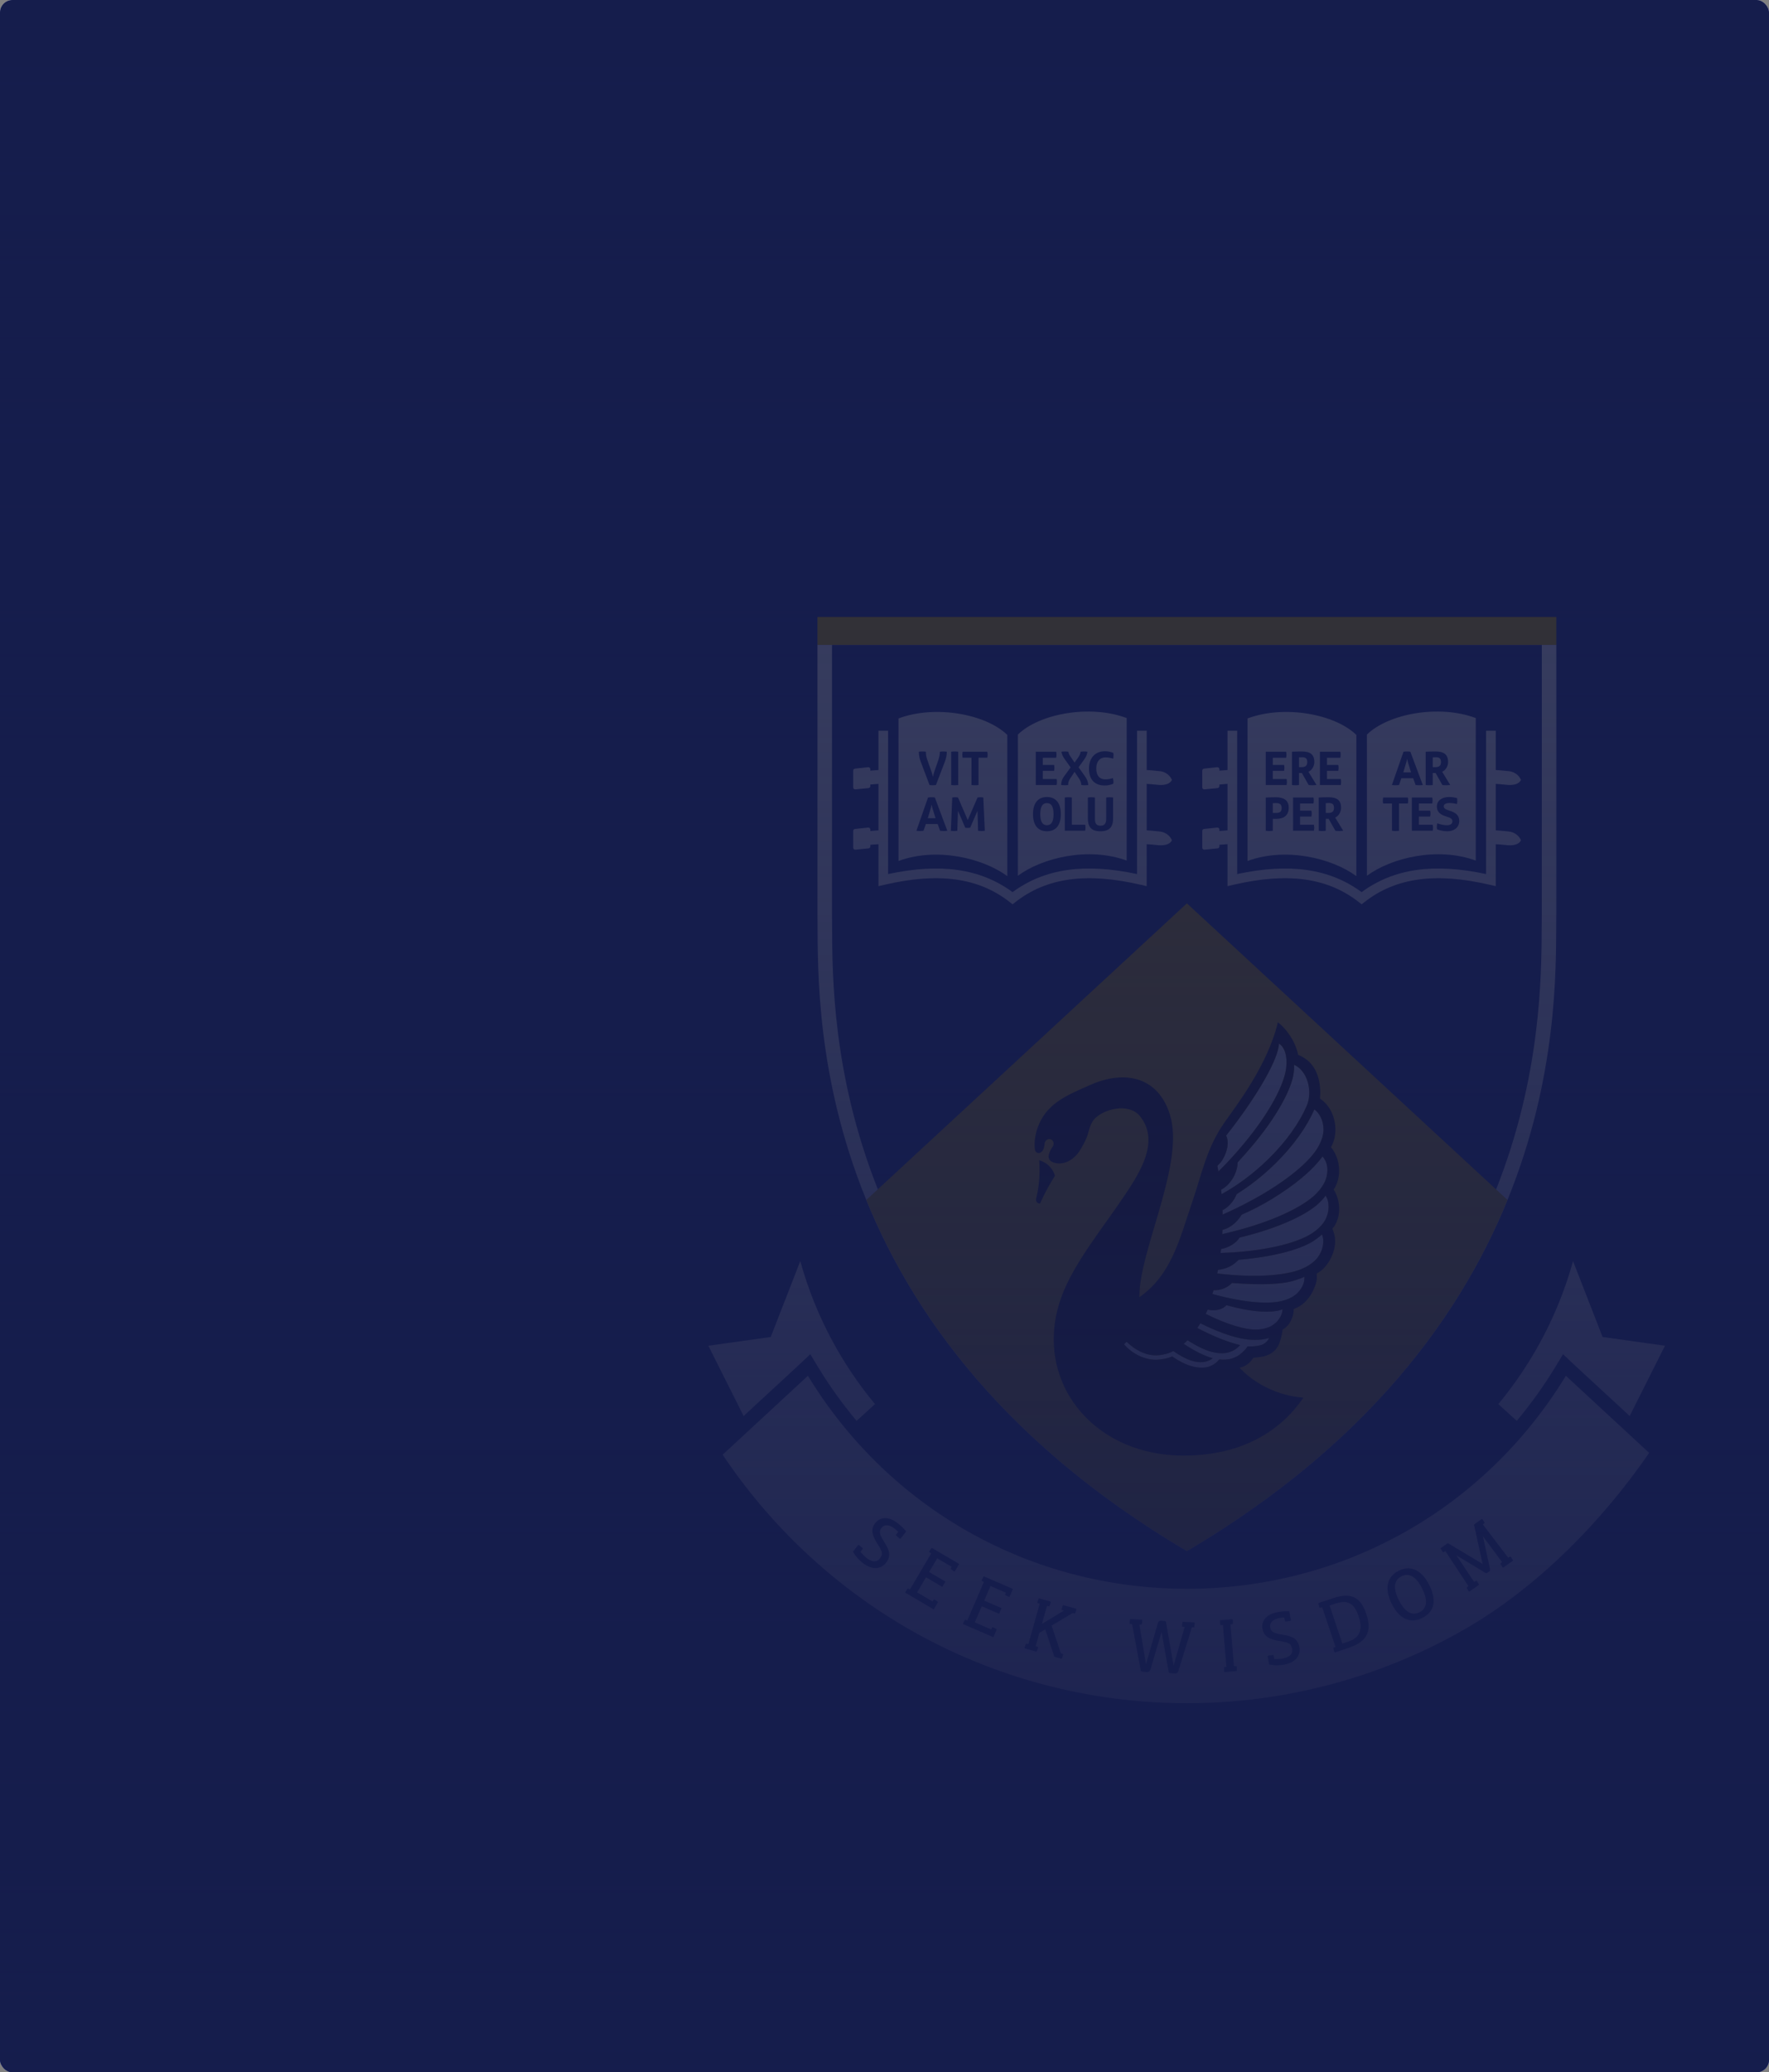 <svg width="427" height="500" viewBox="0 0 427 500" fill="none" xmlns="http://www.w3.org/2000/svg">
<rect x="0" y="0" width="427" height="500" fill="#808080" stroke="none"/>
<g clip-path="url(#clip0_7734_97675)">
<rect width="427" height="500" rx="3" fill="url(#paint0_linear_7734_97675)"/>
<rect width="427" height="500" rx="3" fill="#27348B"/>
<g opacity="0.4">
<path d="M377.97 331.956C358.326 364.139 324.178 383.343 286.49 383.343C248.804 383.343 214.654 364.139 195.013 331.954L174.432 350.989C185.926 368.182 201.301 382.633 219.234 392.983C239.595 404.738 262.855 410.953 286.49 410.953C310.124 410.953 333.38 404.738 353.749 392.983C371.164 382.933 386.695 367.099 398.075 350.551L377.97 331.956Z" fill="white"/>
<path d="M197.319 155.625H375.664V148.852H197.319V155.625Z" fill="#E2B600"/>
<path d="M375.665 220.207C375.325 240.096 379.999 319.023 286.492 374.242C192.983 319.023 197.658 240.096 197.319 220.207V155.608H375.665V220.207Z" fill="white"/>
<path d="M286.492 370.172C201.214 318.83 200.941 247.286 200.851 223.667C200.847 222.352 200.842 221.18 200.825 220.161L200.825 155.62H372.158V220.22C372.141 221.18 372.136 222.352 372.131 223.667C372.088 235.368 371.996 259.714 361.066 287.142C347.792 320.444 322.709 348.37 286.492 370.172Z" fill="#27348B"/>
<path d="M209.106 289.526C220.425 317.296 242.682 348.371 286.493 374.242C330.303 348.371 352.561 317.296 363.878 289.526L286.49 217.961L209.106 289.526Z" fill="#E2B600"/>
<path fill-rule="evenodd" clip-rule="evenodd" d="M271.962 173.254C271.962 184.718 271.962 196.179 271.962 207.644C262.729 204.255 251.597 206.955 245.69 211.305C245.69 199.947 245.69 188.588 245.69 177.235C250.878 172.181 263.108 169.922 271.962 173.254Z" fill="white"/>
<path fill-rule="evenodd" clip-rule="evenodd" d="M216.876 173.348C216.876 184.812 216.876 196.273 216.876 207.737C226.103 204.348 237.237 207.048 243.146 211.398C243.146 200.042 243.146 188.682 243.146 177.328C237.959 172.275 225.73 170.016 216.876 173.348Z" fill="white"/>
<path d="M279.877 200.619L279.801 200.608C278.481 200.466 277.473 200.391 276.788 200.35V189.135C277.458 189.174 278.437 189.247 279.726 189.385L279.877 189.389C282.514 189.508 282.877 188.164 282.877 188.164C282.278 186.772 280.948 186.144 279.877 186.057L279.801 186.05C278.481 185.906 277.473 185.83 276.788 185.789V176.315H274.455V210.892C261.749 208.18 252.145 209.577 244.412 215.251C236.684 209.577 227.081 208.182 214.374 210.892V176.315H212.041V185.788C211.552 185.818 210.904 185.863 210.084 185.94V185.588C210.084 185.324 209.869 185.109 209.563 185.111L206.393 185.453C206.138 185.469 205.94 185.676 205.94 185.935V189.99C205.94 190.254 206.157 190.466 206.484 190.458L209.641 190.15C209.885 190.125 210.084 189.915 210.084 189.668V189.283C210.904 189.204 211.552 189.159 212.041 189.13V200.35C211.552 200.379 210.904 200.425 210.084 200.502V200.144C210.084 199.881 209.869 199.67 209.563 199.67L206.393 200.014C206.138 200.025 205.94 200.237 205.94 200.5V204.547C205.94 204.81 206.157 205.025 206.484 205.019L209.641 204.701C209.885 204.684 210.084 204.476 210.084 204.224V203.841C210.904 203.763 211.552 203.719 212.041 203.69V213.816L213.475 213.482C226.556 210.433 236.16 211.752 243.694 217.628L244.412 218.195L245.135 217.628C252.667 211.752 262.273 210.435 275.357 213.482L276.788 213.816V203.693C277.458 203.732 278.437 203.805 279.726 203.945L279.877 203.95C282.514 204.068 282.877 202.723 282.877 202.723C282.278 201.333 280.948 200.705 279.877 200.619Z" fill="white"/>
<path d="M213.912 377.014C212.665 378.628 210.562 378.887 208.32 377.154C207.114 376.224 206.352 375.225 205.888 374.396L207.086 372.846C207.175 372.73 207.314 372.737 207.458 372.867L208.187 373.512C208.238 373.552 208.283 373.628 208.226 373.726L207.717 374.44C208.21 375.044 208.754 375.587 209.163 375.904C210.33 376.803 211.546 377.109 212.368 376.047C213.249 374.905 212.992 374.339 211.563 372.109C210.543 370.462 210.121 368.97 211.219 367.548C212.457 365.947 214.496 365.822 216.661 367.496C217.456 368.109 218.153 368.77 218.731 369.504L217.434 371.183C217.346 371.298 217.206 371.293 217.062 371.163L216.334 370.516C216.282 370.477 216.237 370.4 216.295 370.302L216.803 369.59C216.487 369.284 216.161 368.991 215.841 368.744C214.649 367.824 213.442 367.771 212.758 368.654C212.046 369.577 212.327 370.327 213.597 372.311C214.934 374.366 214.902 375.733 213.912 377.014Z" fill="#27348B"/>
<path d="M226.335 386.442C226.405 386.483 226.422 386.55 226.381 386.619L225.378 388.32L218.614 384.335C218.503 384.269 218.496 384.152 218.592 384.021L219.045 383.349C219.07 383.307 219.131 383.267 219.223 383.303L219.643 383.514L224.771 374.81L224.355 374.527C224.257 374.47 224.272 374.348 224.361 374.23L224.814 373.557C224.855 373.488 224.921 373.47 224.991 373.512L231.518 377.358L230.515 379.059C230.449 379.171 230.333 379.177 230.203 379.082L229.528 378.628C229.487 378.603 229.448 378.543 229.484 378.452L229.694 378.03L226.221 375.984L224.273 379.29L228.207 381.605L227.45 382.89L223.517 380.572L221.373 384.212L225.083 386.399L225.365 385.983C225.423 385.885 225.544 385.901 225.662 385.989L226.335 386.442Z" fill="#27348B"/>
<path d="M240.499 393.04C240.573 393.071 240.599 393.135 240.568 393.209L239.784 395.023L232.573 391.914C232.454 391.862 232.434 391.746 232.512 391.605L232.878 390.881C232.897 390.837 232.952 390.789 233.048 390.813L233.492 390.97L237.494 381.691L237.045 381.463C236.941 381.418 236.941 381.295 237.015 381.168L237.379 380.443C237.411 380.369 237.475 380.343 237.549 380.376L244.508 383.377L243.725 385.19C243.675 385.31 243.559 385.33 243.417 385.251L242.693 384.886C242.649 384.866 242.602 384.812 242.625 384.715L242.781 384.272L239.08 382.675L237.559 386.199L241.752 388.008L241.162 389.375L236.969 387.566L235.295 391.447L239.25 393.153L239.48 392.704C239.525 392.601 239.647 392.601 239.775 392.674L240.499 393.04Z" fill="#27348B"/>
<path d="M259.69 388.15C259.814 388.185 259.85 388.296 259.791 388.447L259.525 389.213C259.511 389.259 259.463 389.313 259.365 389.302L258.906 389.207L253.837 392.219L256.06 398.897L256.518 399.06C256.627 399.09 256.643 399.212 256.588 399.348L256.322 400.115C256.3 400.193 256.241 400.227 256.162 400.204L254.496 399.736L252.302 393.132L250.891 393.963L249.983 397.187L250.457 397.354C250.566 397.385 250.583 397.508 250.528 397.642L250.261 398.41C250.239 398.487 250.18 398.521 250.102 398.498L247.438 397.749C247.313 397.715 247.277 397.602 247.336 397.452L247.602 396.687C247.616 396.64 247.664 396.585 247.762 396.597L248.222 396.693L250.959 386.971L250.485 386.802C250.375 386.772 250.359 386.65 250.415 386.514L250.681 385.748C250.703 385.67 250.763 385.636 250.84 385.659L253.504 386.409C253.628 386.443 253.665 386.554 253.606 386.706L253.34 387.473C253.327 387.519 253.278 387.572 253.18 387.562L252.72 387.466L251.496 391.812L256.801 388.614L256.327 388.448C256.219 388.417 256.202 388.294 256.258 388.159L256.523 387.392C256.545 387.314 256.605 387.282 256.683 387.303L259.69 388.15Z" fill="#27348B"/>
<path d="M288.21 391.444C288.341 391.451 288.399 391.55 288.375 391.712L288.283 392.517C288.281 392.566 288.247 392.63 288.148 392.639L287.693 392.649L284.4 403.261C284.285 403.611 283.982 403.806 283.627 403.788L282.367 403.672C282.19 403.664 282.132 403.547 282.092 403.367L280.387 393.793L280.369 393.791L277.732 402.718C277.633 403.037 277.4 403.478 276.834 403.433L275.624 403.321C275.478 403.315 275.386 403.228 275.349 403.015L273.269 391.897L272.787 391.839C272.672 391.833 272.629 391.717 272.653 391.572L272.744 390.766C272.748 390.686 272.8 390.64 272.881 390.644L275.549 390.783C275.679 390.79 275.738 390.89 275.713 391.051L275.623 391.858C275.62 391.907 275.584 391.968 275.486 391.98L275.032 391.989L276.61 401.525H276.626L279.456 391.733C279.615 391.173 279.899 390.994 280.287 391.03L281.206 391.127C281.367 391.153 281.427 391.236 281.465 391.449L283.272 401.873H283.288L285.947 392.557L285.465 392.501C285.351 392.495 285.307 392.378 285.331 392.234L285.422 391.428C285.426 391.347 285.478 391.301 285.559 391.306L288.21 391.444Z" fill="#27348B"/>
<path d="M298.356 402C298.469 401.992 298.527 402.099 298.523 402.247L298.543 403.058C298.549 403.138 298.505 403.19 298.424 403.198L295.666 403.429C295.537 403.439 295.466 403.349 295.467 403.186L295.447 402.376C295.444 402.327 295.47 402.259 295.565 402.236L296.03 402.164L295.184 392.1L294.68 392.11C294.567 392.119 294.511 392.011 294.514 391.865L294.494 391.054C294.487 390.972 294.531 390.922 294.612 390.914L297.37 390.681C297.5 390.67 297.572 390.763 297.569 390.924L297.589 391.734C297.592 391.783 297.566 391.851 297.47 391.874L297.005 391.947L297.852 402.011L298.356 402Z" fill="#27348B"/>
<path d="M313.63 397.344C314.016 399.345 312.82 401.092 310.038 401.629C308.543 401.916 307.292 401.828 306.363 401.627L305.993 399.704C305.966 399.561 306.061 399.461 306.255 399.44L307.221 399.319C307.284 399.308 307.369 399.324 307.406 399.432L307.605 400.283C308.384 400.315 309.15 400.267 309.658 400.169C311.105 399.889 312.138 399.18 311.883 397.861C311.611 396.447 311.016 396.265 308.4 395.862C306.492 395.538 305.094 394.867 304.754 393.103C304.372 391.117 305.628 389.507 308.314 388.99C309.299 388.8 310.255 388.716 311.187 388.767L311.589 390.848C311.615 390.991 311.519 391.092 311.325 391.112L310.361 391.233C310.297 391.244 310.211 391.229 310.173 391.12L309.976 390.269C309.538 390.302 309.103 390.354 308.705 390.432C307.228 390.715 306.391 391.585 306.601 392.682C306.822 393.826 307.568 394.111 309.897 394.47C312.322 394.827 313.324 395.754 313.63 397.344Z" fill="#27348B"/>
<path d="M325.523 396.059C328.775 394.965 328.775 392.472 327.955 390.034C327.048 387.333 325.802 385.754 322.271 386.939L320.937 387.389L324.02 396.563L325.523 396.059ZM321.833 385.585C326.589 383.987 328.601 385.855 329.807 389.446C331.306 393.91 329.685 396.197 325.558 397.583L322.306 398.676C322.183 398.718 322.09 398.646 322.054 398.488L321.843 397.704C321.826 397.658 321.836 397.587 321.924 397.54L322.358 397.361L319.142 387.787L318.655 387.916C318.548 387.951 318.466 387.861 318.435 387.717L318.224 386.934C318.198 386.857 318.228 386.796 318.304 386.77L321.833 385.585Z" fill="#27348B"/>
<path d="M337.641 386.073C338.59 387.967 340.26 390.208 342.632 389.017C344.598 388.03 344.609 385.925 343.266 383.248C342.294 381.31 340.617 379.163 338.288 380.333C335.918 381.524 336.697 384.193 337.641 386.073ZM344.987 382.421C346.911 386.254 346.148 388.952 343.313 390.377C340.509 391.785 337.829 390.74 335.934 386.966C334.568 384.247 334.099 380.753 337.628 378.98C340.651 377.463 343.287 379.037 344.987 382.421Z" fill="#27348B"/>
<path d="M364.473 375.602C364.566 375.536 364.67 375.601 364.743 375.729L365.171 376.416C365.219 376.483 365.207 376.551 365.14 376.598L362.923 378.173C362.819 378.247 362.709 378.206 362.629 378.063L362.199 377.376C362.17 377.336 362.161 377.265 362.231 377.196L362.581 376.907L357.956 370.703L359.632 378.485C359.693 378.739 359.693 379.017 359.495 379.158C359.35 379.261 359.125 379.42 358.984 379.501C358.83 379.59 358.723 379.607 358.586 379.526L351.529 375.265L355.837 381.695L356.266 381.432C356.359 381.366 356.463 381.43 356.533 381.558L356.964 382.246C357.01 382.312 356.999 382.379 356.934 382.427L354.769 383.963C354.663 384.038 354.553 383.997 354.474 383.856L354.044 383.168C354.016 383.128 354.006 383.057 354.077 382.988L354.438 382.689L348.882 374.249L348.467 374.503C348.375 374.57 348.269 374.505 348.198 374.376L347.768 373.689C347.722 373.623 347.734 373.555 347.8 373.508L349.383 372.383C349.45 372.336 349.516 372.349 349.58 372.382L357.883 377.365L355.83 368.043C355.799 367.887 355.836 367.801 355.954 367.716L357.604 366.545C357.71 366.47 357.819 366.511 357.898 366.654L358.328 367.342C358.356 367.381 358.368 367.452 358.299 367.522L357.934 367.82L364.059 375.858L364.473 375.602Z" fill="#27348B"/>
<path d="M179.498 341.656L192.61 329.543L195.586 326.742L197.247 329.49C200.107 334.231 203.295 338.681 206.758 342.828L211.207 338.782C205.175 331.505 200.252 323.33 196.642 314.466C195.281 311.125 194.126 307.722 193.171 304.274L186.037 322.59L171 324.696C171.023 324.759 171.047 324.822 171.07 324.88L179.498 341.656Z" fill="white"/>
<path fill-rule="evenodd" clip-rule="evenodd" d="M356.217 173.254C356.217 184.718 356.217 196.179 356.217 207.644C346.984 204.255 335.852 206.955 329.945 211.305C329.945 199.947 329.945 188.588 329.945 177.235C335.133 172.181 347.363 169.922 356.217 173.254Z" fill="white"/>
<path fill-rule="evenodd" clip-rule="evenodd" d="M301.132 173.348C301.132 184.812 301.132 196.273 301.132 207.737C310.357 204.348 321.492 207.048 327.401 211.398C327.401 200.042 327.401 188.682 327.401 177.328C322.215 172.275 309.985 170.016 301.132 173.348Z" fill="white"/>
<path d="M364.132 200.619L364.057 200.608C362.736 200.466 361.729 200.391 361.043 200.35V189.135C361.713 189.174 362.692 189.247 363.981 189.385L364.132 189.389C366.769 189.508 367.132 188.164 367.132 188.164C366.533 186.772 365.204 186.144 364.132 186.057L364.057 186.05C362.736 185.906 361.729 185.83 361.043 185.789V176.315H358.71V210.892C346.005 208.18 336.4 209.577 328.668 215.251C320.94 209.577 311.336 208.182 298.63 210.892V176.315H296.297V185.788C295.807 185.818 295.159 185.863 294.339 185.94V185.588C294.339 185.324 294.123 185.109 293.818 185.111L290.649 185.453C290.393 185.469 290.196 185.676 290.196 185.935V189.99C290.196 190.254 290.413 190.466 290.74 190.458L293.897 190.15C294.141 190.125 294.339 189.915 294.339 189.668V189.283C295.159 189.204 295.808 189.159 296.297 189.13V200.35C295.807 200.379 295.159 200.425 294.339 200.502V200.144C294.339 199.881 294.123 199.67 293.818 199.67L290.649 200.014C290.393 200.025 290.196 200.237 290.196 200.5V204.547C290.196 204.81 290.413 205.025 290.74 205.019L293.897 204.701C294.141 204.684 294.339 204.476 294.339 204.224V203.841C295.159 203.763 295.808 203.719 296.297 203.69V213.816L297.73 213.482C310.811 210.433 320.415 211.752 327.949 217.628L328.668 218.195L329.391 217.628C336.923 211.752 346.529 210.435 359.612 213.482L361.043 213.816V203.693C361.713 203.732 362.692 203.805 363.981 203.945L364.132 203.95C366.769 204.068 367.132 202.723 367.132 202.723C366.533 201.333 365.204 200.705 364.132 200.619Z" fill="white"/>
<path d="M393.373 341.656L380.26 329.543L377.285 326.742L375.624 329.49C372.763 334.231 369.575 338.681 366.112 342.828L361.663 338.782C367.695 331.505 372.619 323.33 376.228 314.466C377.59 311.125 378.744 307.722 379.699 304.274L386.833 322.59L401.87 324.696C401.847 324.759 401.824 324.822 401.801 324.88L393.373 341.656Z" fill="white"/>
<path d="M291.028 317.022C296.292 319.653 300.807 320.956 303.536 320.781C303.618 320.777 303.818 320.773 303.903 320.768C304.836 320.701 306.039 320.442 306.937 319.901C307.755 319.41 308.299 318.886 308.765 318.212C309.304 317.42 309.538 316.748 309.583 315.908C309.241 316.04 308.902 316.142 308.586 316.222C308.501 316.244 308.294 316.284 308.21 316.303C305.152 316.781 301.325 316.366 296.044 314.935C295.182 315.905 293.404 316.445 291.513 315.994C291.355 316.348 291.195 316.682 291.028 317.022Z" fill="white"/>
<path d="M298.509 288.118C298.372 288.452 298.225 288.77 298.041 289.097C297.256 290.457 296.177 291.472 295.089 292.007C295.102 292.354 295.106 292.702 295.11 293.055C297.375 292.067 299.675 290.934 301.963 289.703C310.456 285.151 316.448 280.091 318.308 276.49C318.354 276.404 318.467 276.199 318.509 276.111C319.015 275.139 319.471 273.773 319.471 272.548C319.471 270.465 318.585 268.65 317.253 267.679C315.498 271.759 312.282 276.378 307.878 280.702C304.889 283.64 301.687 286.146 298.509 288.118Z" fill="white"/>
<path d="M297.363 309.574C296.617 310.393 295.323 311.146 293.804 311.281C293.495 311.306 293.22 311.323 292.925 311.314C292.836 311.624 292.741 311.925 292.64 312.228C300.276 314.361 306.655 314.821 309.919 313.773C309.999 313.753 310.206 313.693 310.286 313.668C311.226 313.366 312.387 312.789 313.169 312.011C313.877 311.297 314.303 310.629 314.607 309.813C314.954 308.876 314.841 308.075 314.841 308.075C314.52 308.298 312.929 308.812 312.929 308.812C309.937 309.902 304.823 310.125 297.363 309.574Z" fill="white"/>
<path d="M318.906 289.75C316.088 292.847 308.825 296.29 299.204 298.603C298.587 299.587 297.446 300.498 295.989 301.027C295.569 301.183 295.149 301.292 294.74 301.366C294.702 301.692 294.662 301.999 294.623 302.32C295.382 302.295 296.139 302.26 296.902 302.218C306.527 301.678 314.094 299.621 317.3 297.145C317.38 297.088 317.572 296.949 317.645 296.894C318.51 296.222 319.509 295.176 320.027 294.066C320.497 293.056 320.683 292.195 320.691 291.231C320.697 290.119 320.482 289.305 319.98 288.47C319.73 288.821 319.471 289.144 319.217 289.42C319.151 289.499 318.978 289.672 318.906 289.75Z" fill="white"/>
<path d="M302.22 323.266C299.186 323.196 294.824 321.822 289.727 319.28C289.49 319.677 289.256 320.056 289.006 320.427C292.929 322.473 296.46 323.868 299.348 324.545C299.209 324.701 299.062 324.854 298.888 325.015C298.282 325.571 297.634 325.953 296.73 326.252C295.734 326.577 294.499 326.561 293.576 326.406C293.492 326.395 293.296 326.355 293.216 326.338C291.507 326.061 289.238 325.044 286.651 323.383C286.347 323.691 286.041 323.98 285.732 324.254C288.429 326.045 290.841 327.23 292.741 327.71C292.248 328.098 291.75 328.338 291.045 328.533C290.208 328.754 289.199 328.686 288.44 328.524C288.372 328.511 288.217 328.467 288.149 328.454C286.837 328.166 285.141 327.319 283.228 325.986C282.798 326.205 282.36 326.389 281.926 326.547C281.104 326.791 279.947 327.021 279.096 327.021C276.551 327.021 274.136 325.864 271.985 323.784C271.898 323.704 271.268 324.351 271.354 324.433C273.489 326.768 276.28 328.085 279.043 328.085C279.938 328.085 282.114 327.771 282.921 327.27C285.196 328.849 287.051 329.599 288.564 329.849C288.637 329.862 288.815 329.898 288.889 329.909C289.727 330.041 290.844 330.058 291.75 329.763C292.566 329.497 293.154 329.15 293.705 328.644C293.928 328.438 294.153 328.217 294.311 328.005C295.272 328.113 296.427 328.085 297.384 327.777C298.381 327.454 299.093 327.025 299.759 326.415C300.314 325.906 300.838 325.436 301.097 324.878C302.591 324.938 303.768 324.69 303.768 324.69C304.33 324.6 304.973 324.407 305.51 323.929C305.894 323.582 306.153 323.266 306.32 322.846C305.134 323.194 303.841 323.315 302.781 323.297C302.662 323.288 302.35 323.273 302.22 323.266Z" fill="white"/>
<path d="M307.076 289.257C304.646 290.745 302.171 292.02 299.717 293.061C299.441 293.54 299.094 294.02 298.689 294.469C297.597 295.681 296.286 296.468 295.072 296.738C295.058 297.08 295.036 297.426 295.022 297.766C296.429 297.447 297.86 297.085 299.29 296.698C308.588 294.17 315.564 290.585 318.185 287.491C318.249 287.422 318.408 287.247 318.468 287.171C319.178 286.337 319.932 285.11 320.21 283.915C320.679 281.885 320.312 280.266 319.237 279.023C316.608 282.598 312.334 286.029 307.076 289.257Z" fill="white"/>
<path d="M318.168 298.612C318.087 298.677 317.854 298.845 317.776 298.907C314.701 301.282 307.845 303.196 298.979 303.956L298.971 303.961C298.379 304.536 297.627 305.21 296.767 305.613C295.837 306.045 294.887 306.303 294.006 306.372C293.943 306.715 293.871 306.915 293.802 307.254C293.86 307.261 293.906 307.263 293.97 307.274C303.544 308.41 311.354 307.703 314.939 305.817C315.028 305.773 315.241 305.673 315.323 305.634C316.296 305.113 317.456 304.264 318.16 303.258C318.796 302.346 319.131 301.531 319.308 300.587C319.5 299.488 319.445 298.738 319.097 297.826C318.79 298.127 318.467 298.382 318.168 298.612Z" fill="white"/>
<path d="M298.733 280.457C298.737 281.593 298.377 282.91 297.66 284.15C296.88 285.495 295.829 286.514 294.75 287.049C294.786 287.41 294.821 287.766 294.853 288.133C298.665 286.046 302.605 283.144 306.215 279.599C310.531 275.354 313.675 270.863 315.394 266.866C315.869 265.771 316.103 264.444 316.008 263.019C315.808 260.124 314.295 257.72 312.367 256.922C312.404 257.472 312.378 258.05 312.301 258.642C311.878 262.671 308.141 269.591 301.882 276.922C300.849 278.129 299.801 279.318 298.733 280.457Z" fill="white"/>
<path d="M300.272 275.916C306.446 268.508 310.096 261.545 310.472 257.51C310.779 254.978 310.136 252.632 308.714 251.804C308.6 255.407 303.711 264.185 295.96 274.008C296.686 275.373 296.354 277.669 295.175 279.679C294.782 280.358 294.547 280.593 293.848 281.291C293.939 281.731 294.021 282.2 294.101 282.648C296.193 280.611 298.273 278.317 300.272 275.916Z" fill="white"/>
<path d="M251.412 280.138C251.222 280.063 251.032 279.996 250.84 279.943C250.923 280.801 250.927 281.73 250.923 282.693C250.904 285.068 250.594 287.325 250.107 289.182C249.983 289.679 250.202 290.157 250.628 290.33C250.762 290.385 250.914 290.402 251.055 290.383L251.064 290.358C251.822 288.623 252.802 286.716 253.983 284.771C254.2 284.408 254.415 284.054 254.632 283.707C254.236 282.181 253.083 280.816 251.412 280.138Z" fill="#231F20"/>
<path d="M317.645 296.893C317.572 296.948 317.38 297.088 317.3 297.145C314.094 299.62 306.527 301.678 296.902 302.217C296.139 302.259 295.382 302.295 294.623 302.32C294.662 301.998 294.702 301.692 294.74 301.366C295.149 301.291 295.569 301.182 295.989 301.026C297.446 300.497 298.587 299.587 299.204 298.603C308.825 296.289 316.088 292.847 318.906 289.749C318.978 289.671 319.151 289.499 319.217 289.42C319.471 289.144 319.73 288.82 319.98 288.469C320.482 289.304 320.697 290.118 320.691 291.231C320.683 292.194 320.497 293.055 320.027 294.065C319.509 295.175 318.51 296.221 317.645 296.893ZM318.51 276.108C318.468 276.196 318.354 276.401 318.308 276.488C316.449 280.088 310.457 285.148 301.964 289.7C299.675 290.932 297.376 292.065 295.111 293.052C295.106 292.699 295.102 292.352 295.089 292.004C296.177 291.469 297.256 290.455 298.041 289.094C298.225 288.767 298.373 288.449 298.51 288.115C301.688 286.143 304.889 283.637 307.878 280.699C312.283 276.375 315.498 271.756 317.254 267.676C318.585 268.647 319.471 270.462 319.471 272.545C319.471 273.771 319.016 275.137 318.51 276.108ZM320.21 283.918C319.932 285.112 319.178 286.339 318.468 287.173C318.408 287.25 318.249 287.425 318.185 287.494C315.564 290.587 308.588 294.173 299.29 296.701C297.86 297.088 296.429 297.45 295.022 297.768C295.036 297.429 295.058 297.083 295.072 296.741C296.286 296.47 297.597 295.684 298.689 294.472C299.094 294.023 299.441 293.543 299.717 293.064C302.171 292.023 304.646 290.748 307.076 289.26C312.334 286.032 316.608 282.6 319.237 279.026C320.312 280.269 320.678 281.888 320.21 283.918ZM312.367 256.922C314.295 257.72 315.808 260.124 316.008 263.019C316.103 264.444 315.869 265.771 315.394 266.866C313.676 270.863 310.531 275.354 306.215 279.599C302.605 283.144 298.665 286.046 294.853 288.133C294.822 287.766 294.786 287.41 294.75 287.049C295.829 286.514 296.88 285.494 297.661 284.15C298.377 282.91 298.737 281.593 298.733 280.456C299.801 279.318 300.849 278.129 301.882 276.921C308.141 269.591 311.878 262.671 312.301 258.642C312.379 258.05 312.404 257.472 312.367 256.922ZM310.472 257.509C310.096 261.543 306.446 268.506 300.272 275.915C298.273 278.316 296.193 280.61 294.101 282.647C294.021 282.198 293.939 281.73 293.848 281.289C294.548 280.591 294.782 280.356 295.176 279.677C296.354 277.667 296.686 275.371 295.96 274.006C303.711 264.183 308.6 255.406 308.714 251.803C310.136 252.63 310.779 254.976 310.472 257.509ZM303.903 320.756C303.819 320.76 303.618 320.765 303.536 320.769C300.807 320.944 296.292 319.641 291.028 317.01C291.195 316.67 291.355 316.336 291.513 315.982C293.404 316.432 295.182 315.893 296.044 314.923C301.325 316.354 305.152 316.769 308.21 316.291C308.294 316.271 308.502 316.232 308.586 316.21C308.902 316.13 309.241 316.028 309.583 315.896C309.539 316.736 309.304 317.408 308.765 318.2C308.299 318.874 307.755 319.398 306.937 319.889C306.039 320.43 304.836 320.689 303.903 320.756ZM303.768 324.683C303.768 324.683 302.592 324.931 301.097 324.87C300.838 325.428 300.314 325.899 299.759 326.407C299.094 327.018 298.381 327.446 297.384 327.77C296.427 328.077 295.273 328.105 294.311 327.998C294.154 328.209 293.928 328.43 293.705 328.636C293.155 329.142 292.566 329.49 291.751 329.755C290.844 330.051 289.727 330.034 288.889 329.901C288.816 329.89 288.638 329.855 288.564 329.842C287.051 329.591 285.197 328.841 282.921 327.263C282.114 327.763 279.939 328.077 279.043 328.077C276.28 328.077 273.49 326.761 271.355 324.426C271.268 324.344 271.898 323.697 271.985 323.776C274.137 325.857 276.552 327.013 279.096 327.013C279.947 327.013 281.104 326.784 281.926 326.54C282.36 326.381 282.798 326.198 283.228 325.979C285.142 327.311 286.837 328.158 288.149 328.446C288.217 328.459 288.372 328.504 288.44 328.516C289.199 328.678 290.209 328.746 291.045 328.525C291.751 328.331 292.248 328.09 292.741 327.703C290.841 327.223 288.429 326.038 285.732 324.247C286.042 323.973 286.347 323.684 286.651 323.376C289.239 325.037 291.507 326.053 293.216 326.331C293.296 326.348 293.492 326.387 293.576 326.398C294.499 326.554 295.734 326.569 296.73 326.244C297.635 325.945 298.282 325.563 298.888 325.007C299.062 324.847 299.209 324.693 299.348 324.537C296.461 323.861 292.929 322.465 289.007 320.419C289.256 320.048 289.49 319.67 289.727 319.273C294.824 321.815 299.186 323.188 302.221 323.258C302.35 323.266 302.662 323.281 302.782 323.29C303.841 323.307 305.134 323.186 306.32 322.839C306.154 323.258 305.895 323.575 305.511 323.922C304.973 324.4 304.33 324.592 303.768 324.683ZM314.607 309.793C314.304 310.609 313.877 311.277 313.169 311.991C312.387 312.769 311.226 313.346 310.286 313.648C310.206 313.673 309.999 313.733 309.919 313.753C306.655 314.801 300.276 314.341 292.64 312.208C292.741 311.905 292.836 311.604 292.925 311.294C293.22 311.303 293.495 311.286 293.804 311.261C295.323 311.126 296.617 310.373 297.363 309.554C304.823 310.105 309.937 309.882 312.929 308.792C312.929 308.792 314.52 308.278 314.841 308.055C314.841 308.055 314.954 308.856 314.607 309.793ZM319.308 300.601C319.131 301.545 318.797 302.36 318.16 303.272C317.456 304.278 316.297 305.128 315.323 305.648C315.241 305.687 315.029 305.787 314.939 305.831C311.355 307.717 303.545 308.424 293.97 307.288C293.907 307.277 293.86 307.275 293.802 307.268C293.871 306.929 293.943 306.729 294.006 306.386C294.887 306.317 295.837 306.059 296.767 305.627C297.627 305.224 298.379 304.55 298.972 303.975L298.979 303.97C307.846 303.21 314.702 301.296 317.776 298.921C317.855 298.859 318.088 298.691 318.169 298.626C318.468 298.396 318.79 298.141 319.098 297.84C319.445 298.752 319.5 299.502 319.308 300.601ZM323.226 291.058C323.123 289.557 322.647 288.155 321.922 287.016C322.819 285.694 323.292 284.02 323.228 282.132C323.164 280.083 322.43 278.201 321.281 276.8C322.019 275.493 322.392 273.953 322.333 272.212C322.227 269.138 320.763 266.467 318.611 265.067C318.684 264.48 318.702 263.91 318.689 263.29C318.55 258.673 316.557 255.764 313.355 254.523C312.674 251.208 310.443 248.148 308.451 246.654C306.03 256.922 298.406 266.794 295.658 270.694C291.237 276.967 290.204 282.932 287.742 290.129C284.836 298.62 282.798 307.642 275.015 312.986C275.015 312.141 275.062 311.27 275.163 310.368C276.444 298.801 285.793 279.97 282.408 268.99C282.204 268.325 281.968 267.672 281.683 267.04C278.352 259.512 270.773 258.341 263.011 261.842C258.177 264.019 253.152 265.862 250.84 271.137C249.911 273.26 249.582 275.431 249.795 277.289C249.841 277.705 250.067 278.039 250.421 278.159C250.904 278.324 251.452 278.039 251.738 277.503C251.953 277.135 252.099 276.619 252.137 276.052C252.137 276.028 252.141 276.006 252.145 275.983C252.153 275.858 252.179 275.718 252.229 275.587C252.474 274.99 253.117 274.688 253.673 274.91C254.227 275.139 254.472 275.807 254.231 276.401C254.189 276.507 254.139 276.598 254.071 276.687C253.93 276.879 253.791 277.101 253.656 277.336C253.365 277.872 253.186 278.403 253.121 278.836C253.03 279.455 253.374 280.088 253.972 280.343C254.012 280.365 254.075 280.394 254.118 280.412C256.311 281.307 258.923 280.165 260.493 277.839C261.068 276.971 261.616 275.983 262.111 274.917C262.887 273.25 262.847 271.551 264.109 270.073C266.231 267.605 272.425 265.988 275.119 269.257C280.356 275.614 274.533 283.836 270.902 289.241C266.328 296.051 259.964 303.845 256.765 311.513C248.402 331.547 262.674 351.203 285.69 351.203C300.307 351.203 309.431 344.837 314.618 337.231C304.634 336.453 299.207 329.994 299.207 329.994C299.207 329.994 301.203 329.791 302.497 327.623C302.497 327.623 303.43 327.515 304.263 327.407C306.278 327.144 308.122 326.113 308.891 323.869C309.544 321.974 309.583 320.787 309.583 320.787C309.583 320.787 310.927 320.221 311.711 318.407C312.153 317.377 312.272 316.868 312.276 315.829C314.587 315.051 316.354 313.066 317.325 310.548C317.835 309.211 317.937 308.571 317.817 307.281C320.417 305.974 322.375 302.28 322.273 299.286C322.242 298.264 321.985 297.34 321.608 296.47C322.771 295.117 323.376 293.229 323.226 291.058Z" fill="#231F20"/>
<path d="M310.548 189.406H305.527V181.383H310.442C310.488 181.513 310.525 181.762 310.525 182.095C310.525 182.355 310.5 182.581 310.442 182.832H307.224V184.564H309.943C309.991 184.694 310.026 184.933 310.026 185.264C310.026 185.525 310.001 185.74 309.943 185.988H307.224V187.959H310.548C310.596 188.09 310.63 188.338 310.63 188.671C310.63 188.933 310.608 189.158 310.548 189.406Z" fill="#27348B"/>
<path d="M314.334 182.705C314.073 182.705 313.752 182.718 313.55 182.73V185.104H314.144C315.118 185.104 315.544 184.748 315.544 183.868C315.544 182.991 315.118 182.705 314.334 182.705ZM317.765 189.389C317.456 189.437 317.136 189.461 316.768 189.461C316.435 189.461 316.103 189.449 315.878 189.401L314.251 186.516H313.55V189.401C313.254 189.449 313.004 189.461 312.684 189.461C312.399 189.461 312.15 189.449 311.853 189.401V181.377C312.399 181.34 313.538 181.316 314.227 181.316C316.245 181.316 317.255 182.029 317.255 183.881C317.255 184.866 316.66 185.852 315.83 186.208L317.765 189.389Z" fill="#27348B"/>
<path d="M323.629 189.406H318.607V181.383H323.522C323.569 181.513 323.605 181.762 323.605 182.095C323.605 182.355 323.58 182.581 323.522 182.832H320.304V184.564H323.023C323.071 184.694 323.106 184.933 323.106 185.264C323.106 185.525 323.081 185.74 323.023 185.988H320.304V187.959H323.629C323.676 188.09 323.711 188.338 323.711 188.671C323.711 188.933 323.688 189.158 323.629 189.406Z" fill="#27348B"/>
<path d="M308.008 193.765C307.77 193.765 307.461 193.777 307.224 193.788V196.151H307.961C308.874 196.151 309.362 195.913 309.362 194.941C309.362 194.108 308.946 193.765 308.008 193.765ZM308.056 197.575H307.224V200.447C306.998 200.484 306.725 200.508 306.369 200.508C306.049 200.508 305.752 200.484 305.527 200.447V192.436C306.216 192.399 307.26 192.363 307.936 192.363C309.753 192.363 311.071 192.993 311.071 194.881C311.071 196.72 309.918 197.575 308.056 197.575Z" fill="#27348B"/>
<path d="M317.14 200.445H312.118V192.422H317.033C317.081 192.552 317.116 192.801 317.116 193.134C317.116 193.394 317.093 193.62 317.033 193.871H313.815V195.603H316.534C316.582 195.733 316.617 195.972 316.617 196.303C316.617 196.564 316.594 196.779 316.534 197.027H313.815V198.998H317.14C317.186 199.129 317.223 199.377 317.223 199.71C317.223 199.972 317.198 200.197 317.14 200.445Z" fill="#27348B"/>
<path d="M320.791 193.752C320.53 193.752 320.209 193.765 320.007 193.777V196.151H320.601C321.574 196.151 322.001 195.795 322.001 194.915C322.001 194.038 321.574 193.752 320.791 193.752ZM324.221 200.436C323.913 200.484 323.592 200.508 323.224 200.508C322.893 200.508 322.559 200.496 322.334 200.447L320.708 197.563H320.007V200.447C319.711 200.496 319.461 200.508 319.141 200.508C318.855 200.508 318.607 200.496 318.31 200.447V192.424C318.855 192.387 319.995 192.363 320.684 192.363C322.702 192.363 323.71 193.075 323.71 194.928C323.71 195.913 323.118 196.898 322.286 197.255L324.221 200.436Z" fill="#27348B"/>
<path d="M340.596 186.362L339.896 184.095C339.813 183.834 339.73 183.503 339.659 183.133H339.635C339.576 183.503 339.481 183.834 339.397 184.095L338.733 186.362H340.596ZM343.433 189.401C343.279 189.437 342.911 189.461 342.519 189.461C342.211 189.461 341.854 189.425 341.7 189.401L341.107 187.774H338.257L337.699 189.401C337.439 189.437 337.129 189.461 336.821 189.461C336.512 189.461 336.156 189.437 335.978 189.401L338.78 181.377C338.946 181.34 339.338 181.316 339.599 181.316C339.92 181.316 340.3 181.34 340.43 181.377L343.433 189.401Z" fill="#27348B"/>
<path d="M346.613 182.705C346.352 182.705 346.031 182.718 345.83 182.73V185.104H346.423C347.397 185.104 347.825 184.748 347.825 183.868C347.825 182.991 347.397 182.705 346.613 182.705ZM350.044 189.389C349.736 189.437 349.415 189.461 349.047 189.461C348.715 189.461 348.383 189.449 348.157 189.401L346.53 186.516H345.83V189.401C345.534 189.449 345.284 189.461 344.963 189.461C344.678 189.461 344.429 189.449 344.132 189.401V181.377C344.678 181.34 345.818 181.316 346.506 181.316C348.524 181.316 349.534 182.029 349.534 183.881C349.534 184.866 348.94 185.852 348.11 186.208L350.044 189.389Z" fill="#27348B"/>
<path d="M339.818 193.873H337.693V200.447C337.467 200.484 337.148 200.508 336.851 200.508C336.553 200.508 336.233 200.484 335.995 200.447V193.873H333.871C333.823 193.717 333.788 193.35 333.788 193.148C333.788 192.945 333.835 192.578 333.883 192.424H339.818C339.866 192.578 339.901 192.945 339.901 193.148C339.901 193.35 339.866 193.717 339.818 193.873Z" fill="#27348B"/>
<path d="M345.815 200.445H340.794V192.422H345.709C345.756 192.552 345.792 192.801 345.792 193.134C345.792 193.394 345.768 193.62 345.709 193.871H342.492V195.603H345.21C345.258 195.733 345.293 195.972 345.293 196.303C345.293 196.564 345.269 196.779 345.21 197.027H342.492V198.998H345.815C345.863 199.129 345.898 199.377 345.898 199.71C345.898 199.972 345.875 200.197 345.815 200.445Z" fill="#27348B"/>
<path d="M349.373 200.57C348.506 200.57 347.556 200.404 346.879 200.094C346.844 199.929 346.82 199.716 346.82 199.526C346.82 199.241 346.856 198.967 346.939 198.646C347.639 198.931 348.565 199.11 349.289 199.11C350.133 199.11 350.584 198.719 350.584 198.185C350.584 197.591 350.204 197.341 349.052 196.985C347.77 196.593 346.832 195.977 346.832 194.599C346.832 193.127 348.102 192.307 349.777 192.307C350.547 192.307 351.237 192.427 351.699 192.581C351.735 192.712 351.759 192.925 351.759 193.234C351.759 193.459 351.735 193.804 351.688 193.994C351.094 193.839 350.416 193.755 349.872 193.755C348.98 193.755 348.494 194.053 348.494 194.528C348.494 195.086 348.933 195.31 350.002 195.643C351.284 196.047 352.234 196.653 352.234 198.078C352.234 199.632 351.011 200.57 349.373 200.57Z" fill="#27348B"/>
<path d="M224.735 185.887C224.914 186.386 225.091 186.944 225.175 187.418H225.198C225.281 186.944 225.448 186.386 225.626 185.887L226.504 183.347C226.73 182.695 226.86 182.065 226.872 181.377C227.11 181.34 227.442 181.316 227.715 181.316C227.964 181.316 228.32 181.34 228.534 181.377C228.534 182.172 228.391 182.931 228.071 183.774L225.922 189.401C225.78 189.437 225.448 189.461 225.163 189.461C224.842 189.461 224.581 189.437 224.367 189.401L222.254 183.798C221.934 182.957 221.791 182.172 221.791 181.377C222.005 181.34 222.29 181.316 222.646 181.316C222.919 181.316 223.263 181.34 223.477 181.377C223.477 182.113 223.607 182.695 223.833 183.347L224.735 185.887Z" fill="#27348B"/>
<path d="M231.298 189.401C231.073 189.437 230.8 189.461 230.444 189.461C230.123 189.461 229.826 189.437 229.601 189.401V181.377C229.826 181.34 230.159 181.316 230.456 181.316C230.788 181.316 231.085 181.34 231.298 181.377V189.401Z" fill="#27348B"/>
<path d="M238.314 182.826H236.189V189.401C235.964 189.437 235.643 189.461 235.347 189.461C235.049 189.461 234.729 189.437 234.491 189.401V182.826H232.367C232.319 182.671 232.284 182.303 232.284 182.101C232.284 181.898 232.332 181.531 232.379 181.377H238.314C238.361 181.531 238.397 181.898 238.397 182.101C238.397 182.303 238.361 182.671 238.314 182.826Z" fill="#27348B"/>
<path d="M225.821 197.409L225.121 195.142C225.038 194.881 224.954 194.549 224.883 194.18H224.86C224.8 194.549 224.705 194.881 224.622 195.142L223.958 197.409H225.821ZM228.659 200.447C228.504 200.484 228.136 200.508 227.744 200.508C227.436 200.508 227.08 200.472 226.925 200.447L226.332 198.821H223.483L222.925 200.447C222.664 200.484 222.355 200.508 222.046 200.508C221.738 200.508 221.381 200.484 221.203 200.447L224.005 192.424C224.171 192.387 224.563 192.363 224.824 192.363C225.145 192.363 225.525 192.387 225.655 192.424L228.659 200.447Z" fill="#27348B"/>
<path d="M237.715 200.447C237.573 200.484 237.252 200.508 236.92 200.508C236.564 200.508 236.231 200.472 236.088 200.447L235.946 195.628L234.189 199.689C234.059 199.735 233.774 199.759 233.595 199.759C233.382 199.759 233.121 199.735 232.99 199.701L231.233 195.628L231.079 200.447C230.924 200.484 230.556 200.508 230.237 200.508C230.046 200.508 229.726 200.484 229.512 200.447L229.856 192.424C230.082 192.399 230.307 192.363 230.545 192.363C230.83 192.363 231.103 192.387 231.245 192.424L233.595 197.873L235.958 192.424C236.195 192.387 236.433 192.363 236.646 192.363C236.92 192.363 237.169 192.387 237.347 192.424L237.715 200.447Z" fill="#27348B"/>
<path d="M255.036 189.406H250.015V181.383H254.929C254.977 181.513 255.012 181.762 255.012 182.095C255.012 182.355 254.988 182.581 254.929 182.832H251.712V184.564H254.43C254.478 184.694 254.514 184.933 254.514 185.264C254.514 185.525 254.49 185.74 254.43 185.988H251.712V187.959H255.036C255.083 188.09 255.119 188.338 255.119 188.671C255.119 188.933 255.095 189.158 255.036 189.406Z" fill="#27348B"/>
<path d="M256.91 187.228L258.429 185.163L257.04 183.228C256.589 182.61 256.304 182.041 256.209 181.377C256.399 181.34 256.791 181.316 257.04 181.316C257.337 181.316 257.681 181.34 257.883 181.377C257.942 181.898 258.239 182.326 258.548 182.776L259.379 183.989L260.234 182.789C260.518 182.385 260.792 181.875 260.839 181.377C261.041 181.352 261.397 181.316 261.682 181.316C261.943 181.316 262.299 181.34 262.489 181.377C262.394 182.136 262.086 182.718 261.599 183.395L260.341 185.128L261.86 187.264C262.394 188 262.644 188.724 262.691 189.401C262.489 189.437 262.145 189.461 261.848 189.461C261.586 189.461 261.243 189.437 261.017 189.401C260.981 188.879 260.803 188.381 260.507 187.93L259.379 186.231L258.274 187.894C257.99 188.332 257.824 188.879 257.824 189.401C257.634 189.437 257.23 189.461 256.969 189.461C256.684 189.461 256.34 189.425 256.138 189.401C256.162 188.678 256.292 188.071 256.91 187.228Z" fill="#27348B"/>
<path d="M268.698 183.055C268.128 182.874 267.416 182.744 266.846 182.744C265.493 182.744 264.614 183.706 264.614 185.427C264.614 187.006 265.303 188.04 266.834 188.04C267.404 188.04 268.045 187.92 268.615 187.743C268.698 187.957 268.757 188.289 268.757 188.538C268.757 188.74 268.746 188.989 268.722 189.096C268.128 189.368 267.369 189.523 266.668 189.523C264.116 189.523 262.857 187.979 262.857 185.463C262.857 183.018 264.211 181.26 266.739 181.26C267.357 181.26 268.164 181.414 268.733 181.665C268.769 181.784 268.781 182.045 268.781 182.199C268.781 182.567 268.733 182.91 268.698 183.055Z" fill="#27348B"/>
<path d="M252.704 193.768C251.683 193.768 251.101 194.553 251.101 196.439C251.101 198.327 251.683 199.11 252.704 199.11C253.724 199.11 254.306 198.327 254.306 196.439C254.306 194.553 253.724 193.768 252.704 193.768ZM252.704 200.57C250.507 200.57 249.344 199.05 249.344 196.439C249.344 193.826 250.507 192.307 252.704 192.307C254.9 192.307 256.063 193.826 256.063 196.439C256.063 199.05 254.9 200.57 252.704 200.57Z" fill="#27348B"/>
<path d="M261.932 200.445H257.017V192.422C257.243 192.385 257.551 192.361 257.848 192.361C258.181 192.361 258.501 192.385 258.715 192.422V198.998H261.932C261.979 199.129 262.015 199.377 262.015 199.71C262.015 199.972 261.991 200.197 261.932 200.445Z" fill="#27348B"/>
<path d="M268.68 197.4C268.68 199.443 267.897 200.57 265.618 200.57C263.315 200.57 262.59 199.443 262.59 197.4V192.427C262.828 192.39 263.137 192.366 263.421 192.366C263.753 192.366 264.051 192.39 264.288 192.427V197.52C264.288 198.611 264.596 199.229 265.629 199.229C266.662 199.229 267.018 198.611 267.018 197.52V192.427C267.232 192.39 267.588 192.366 267.861 192.366C268.122 192.366 268.478 192.39 268.68 192.427V197.4Z" fill="#27348B"/>
</g>
<rect width="427" height="500" fill="url(#paint1_linear_7734_97675)"/>
<rect width="427" height="500" fill="black" fill-opacity="0.45"/>
</g>
<defs>
<linearGradient id="paint0_linear_7734_97675" x1="213.5" y1="0" x2="213.5" y2="500" gradientUnits="userSpaceOnUse">
<stop stop-color="#FAF7F1"/>
<stop offset="1" stop-color="white"/>
</linearGradient>
<linearGradient id="paint1_linear_7734_97675" x1="213.5" y1="0" x2="213.5" y2="500" gradientUnits="userSpaceOnUse">
<stop stop-color="#27348B" stop-opacity="0"/>
<stop offset="1" stop-color="#27348B"/>
</linearGradient>
<clipPath id="clip0_7734_97675">
<rect width="427" height="500" rx="3" fill="white"/>
</clipPath>
</defs>
</svg>
